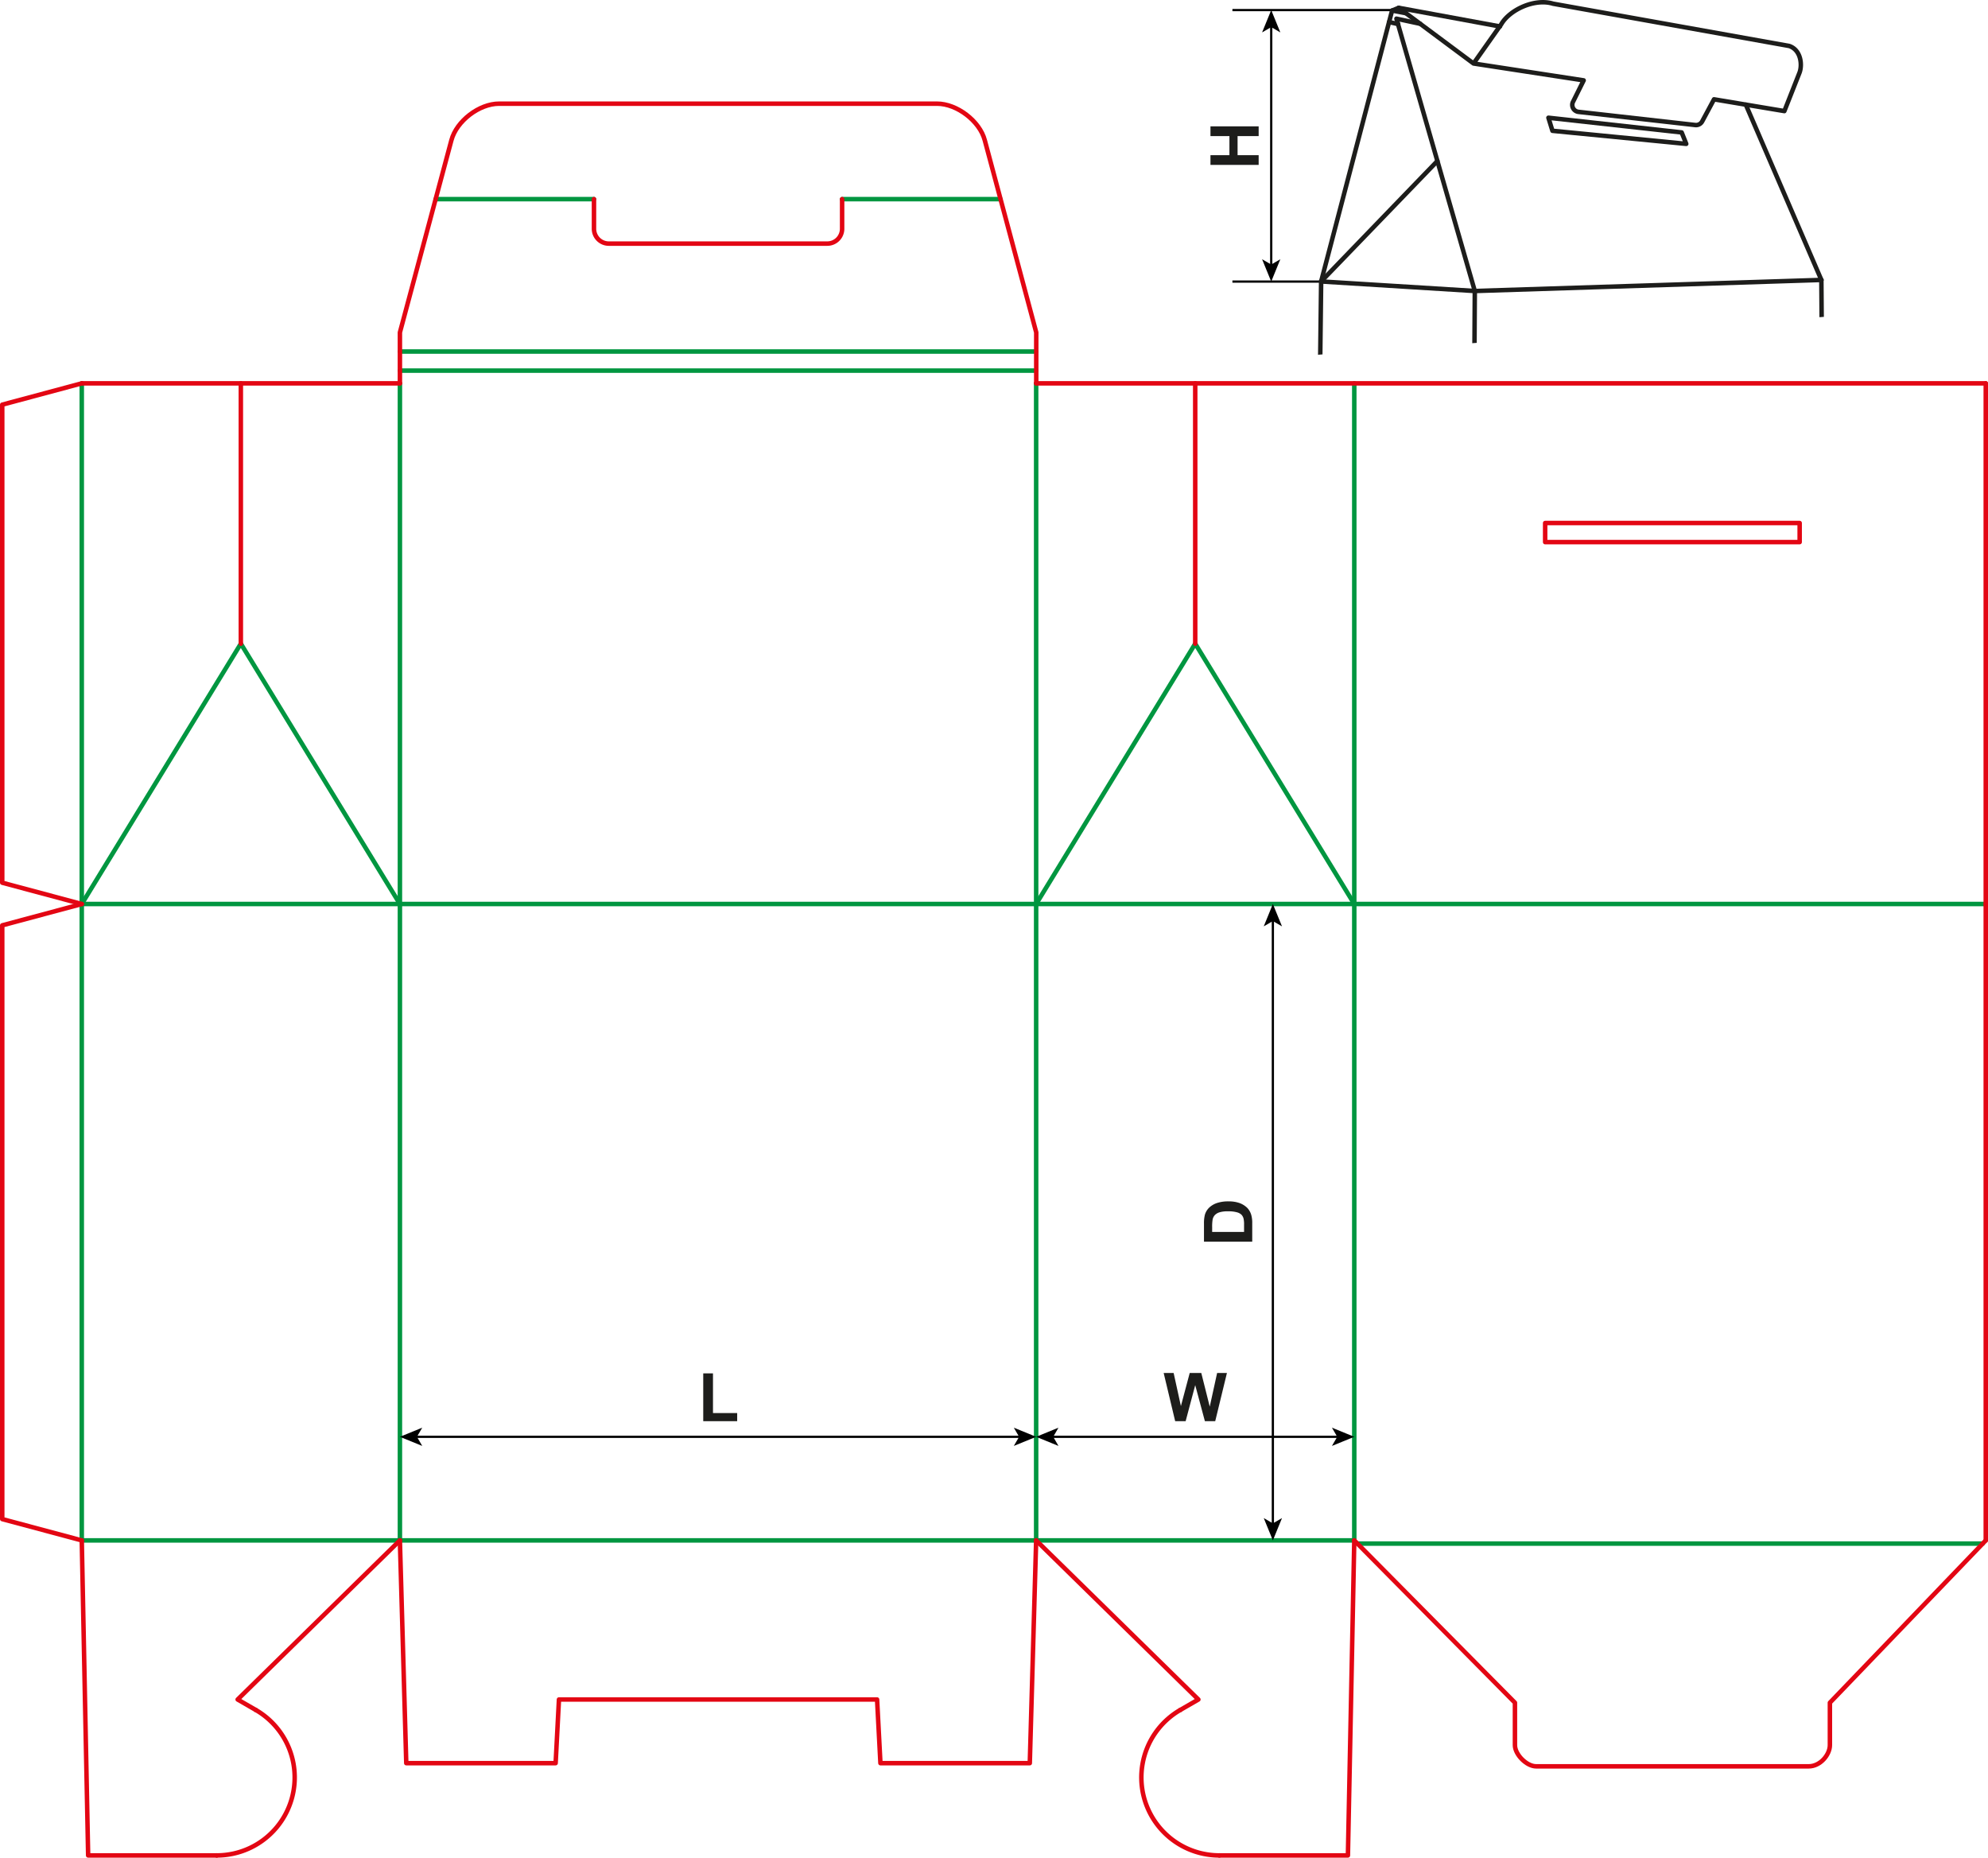 <svg xmlns="http://www.w3.org/2000/svg" xmlns:xlink="http://www.w3.org/1999/xlink" viewBox="0 0 885.7 827.45"><defs><style>.a,.b,.c,.d,.g{fill:none;}.b{stroke:#009640;}.b,.c,.g{stroke-linecap:round;stroke-linejoin:round;stroke-width:2px;}.c{stroke:#e30613;}.d{stroke:#000;stroke-miterlimit:10;}.e{fill:#1d1d1b;}.f{clip-path:url(#a);}.g{stroke:#1d1d1b;}</style><clipPath id="a" transform="translate(-7.5 -4.1)"><polygon class="a" points="822.63 145.05 591.26 162.37 591.26 1.34 822.63 1.34 822.63 145.05"/></clipPath></defs><line class="b" x1="178.17" y1="402.67" x2="178.17" y2="686.14"/><line class="b" x1="461.63" y1="402.67" x2="461.63" y2="686.14"/><line class="b" x1="603.36" y1="402.67" x2="603.36" y2="686.14"/><line class="b" x1="36.43" y1="402.67" x2="36.43" y2="170.75"/><line class="b" x1="178.17" y1="402.67" x2="178.17" y2="170.75"/><line class="b" x1="461.63" y1="402.67" x2="461.63" y2="170.75"/><line class="b" x1="603.36" y1="402.67" x2="603.36" y2="170.75"/><polyline class="b" points="36.43 402.67 107.3 286.71 178.16 402.67"/><line class="c" x1="107.3" y1="286.71" x2="107.3" y2="170.75"/><polyline class="b" points="461.63 402.67 532.5 286.71 603.36 402.67"/><line class="c" x1="532.5" y1="286.71" x2="532.5" y2="170.75"/><line class="b" x1="36.43" y1="402.67" x2="884.7" y2="402.67"/><line class="b" x1="178.17" y1="165.08" x2="461.63" y2="165.08"/><line class="b" x1="178.17" y1="156.58" x2="461.63" y2="156.58"/><line class="b" x1="264.62" y1="88.7" x2="194.08" y2="88.7"/><line class="b" x1="375.17" y1="88.7" x2="445.72" y2="88.7"/><line class="b" x1="36.43" y1="686.14" x2="603.36" y2="686.14"/><line class="b" x1="604.77" y1="687.55" x2="883.34" y2="687.55"/><line class="b" x1="36.43" y1="402.67" x2="36.43" y2="686.14"/><line class="c" x1="884.7" y1="402.67" x2="884.7" y2="686.14"/><polyline class="c" points="36.43 170.75 1 180.25 1 393.18 36.43 402.67"/><line class="c" x1="36.43" y1="170.75" x2="178.17" y2="170.75"/><line class="c" x1="461.63" y1="170.75" x2="884.7" y2="170.75"/><line class="c" x1="884.7" y1="402.67" x2="884.7" y2="170.75"/><rect class="c" x="688.4" y="232.97" width="113.39" height="8.5"/><path class="c" d="M382.68,92.8V106a6.61,6.61,0,0,1-6.62,6.61H278.74a6.61,6.61,0,0,1-6.61-6.61V92.8" transform="translate(-7.5 -4.1)"/><path class="c" d="M185.67,174.85V152.18l22.94-85.61C210.89,58,221,50.28,229.84,50.28H425c8.84,0,19,7.76,21.24,16.29l22.93,85.61v22.67" transform="translate(-7.5 -4.1)"/><polyline class="c" points="36.43 686.13 39.27 826.45 96.58 826.45"/><path class="c" d="M104.08,830.55a34.73,34.73,0,0,0,17.36-64.8" transform="translate(-7.5 -4.1)"/><polyline class="c" points="113.94 761.65 105.88 757 178.16 686.13"/><polyline class="c" points="178.16 686.13 181 785.35 247.55 785.35 249.03 757 390.76 757 392.25 785.35 458.8 785.35 461.63 686.13"/><polyline class="c" points="603.36 686.13 600.53 826.45 543.22 826.45"/><path class="c" d="M550.72,830.55a34.73,34.73,0,0,1-17.36-64.8" transform="translate(-7.5 -4.1)"/><polyline class="c" points="525.86 761.65 533.91 757 461.63 686.13"/><path class="c" d="M610.87,690.24l71.57,72.28v18.9c0,4.23,5.22,9.45,9.45,9.45H813.31c5.22,0,9.45-5.22,9.45-9.45v-18.9l69.44-72.28" transform="translate(-7.5 -4.1)"/><polyline class="c" points="36.43 402.67 1 412.17 1 676.64 36.43 686.13"/><line class="d" x1="185.23" y1="639.99" x2="454.57" y2="639.99"/><polygon points="178.16 639.99 188.12 644.05 185.75 639.99 188.12 635.92 178.16 639.99"/><polygon points="461.63 639.99 451.68 644.05 454.04 639.99 451.68 635.92 461.63 639.99"/><line class="d" x1="468.69" y1="639.99" x2="596.3" y2="639.99"/><polygon points="461.63 639.99 471.58 644.05 469.22 639.99 471.58 635.92 461.63 639.99"/><polygon points="603.36 639.99 593.41 644.05 595.77 639.99 593.41 635.92 603.36 639.99"/><line class="d" x1="567.09" y1="409.73" x2="567.09" y2="679.07"/><polygon points="567.09 402.67 563.03 412.62 567.09 410.26 571.16 412.62 567.09 402.67"/><polygon points="567.09 686.13 563.03 676.19 567.09 678.55 571.16 676.19 567.09 686.13"/><path class="e" d="M320.81,637.13v-21.3h4.34v17.68h10.78v3.62Z" transform="translate(-7.5 -4.1)"/><path class="e" d="M531.07,637.13l-5.13-21.48h4.44l3.24,14.75,3.93-14.75h5.15l3.77,15,3.29-15h4.37l-5.22,21.48h-4.6L540,621.07l-4.27,16.06Z" transform="translate(-7.5 -4.1)"/><path class="e" d="M543.9,557.17v-7.93a15.56,15.56,0,0,1,.41-4.08,7.17,7.17,0,0,1,2-3.24,9.42,9.42,0,0,1,3.48-2,15.78,15.78,0,0,1,5.07-.7,14.45,14.45,0,0,1,4.58.65,9.59,9.59,0,0,1,3.79,2.3,7.71,7.71,0,0,1,1.71,3,12.89,12.89,0,0,1,.46,3.84v8.16Zm3.64-4.34h14.22V549.6a11.59,11.59,0,0,0-.21-2.63,4,4,0,0,0-.89-1.75,4.55,4.55,0,0,0-2.07-1.13,13.79,13.79,0,0,0-3.94-.44,12.58,12.58,0,0,0-3.82.44,4.86,4.86,0,0,0-2.08,1.23,4.14,4.14,0,0,0-1,2,19.59,19.59,0,0,0-.2,3.56Z" transform="translate(-7.5 -4.1)"/><line class="d" x1="566.36" y1="118.36" x2="566.36" y2="11.55"/><polygon points="566.36 125.42 570.42 115.47 566.36 117.83 562.29 115.47 566.36 125.42"/><polygon points="566.36 4.49 570.42 14.44 566.36 12.07 562.29 14.44 566.36 4.49"/><path class="e" d="M568.26,77.55H546.79V73.22h8.45v-8.5h-8.45V60.38h21.47v4.34h-9.39v8.5h9.39Z" transform="translate(-7.5 -4.1)"/><line class="d" x1="549.07" y1="125.42" x2="588.54" y2="125.42"/><line class="d" x1="549.07" y1="4.49" x2="620.21" y2="4.49"/><g class="f"><polyline class="g" points="811.46 124.69 657.06 129.62 588.6 125.37"/><polyline class="g" points="588.6 125.37 620.21 4.69 623.15 3.48 668.28 11.79"/><polyline class="g" points="657.06 129.62 622.14 8.32 632.71 10.59"/><line class="g" x1="588.6" y1="125.37" x2="640.39" y2="71.72"/><path class="g" d="M630.66,7.58,664,32.38l12.36-17.51c3.7-6.37,14.8-11.65,23.07-9.12L804.64,24.58c5.33,1.81,5.9,8.6,4.54,12l-6.71,17-31.33-5.24-5.23,9.74a3.12,3.12,0,0,1-3.06,1.72l-52-5.86a3.13,3.13,0,0,1-2.65-4.26l4.86-9.78L664,32.38" transform="translate(-7.5 -4.1)"/><line class="g" x1="622.93" y1="10.73" x2="618.87" y2="9.82"/><line class="g" x1="620.21" y1="4.69" x2="626.39" y2="5.88"/><line class="g" x1="777.8" y1="46.63" x2="811.46" y2="124.69"/><line class="g" x1="588.6" y1="125.37" x2="586.97" y2="260.34"/><line class="g" x1="657.06" y1="129.62" x2="656.26" y2="265.23"/><line class="g" x1="811.46" y1="124.69" x2="812.46" y2="259.36"/><polygon class="g" points="689.86 52.44 749.22 58.99 751.26 64.08 691.65 58.26 689.86 52.44"/></g></svg>